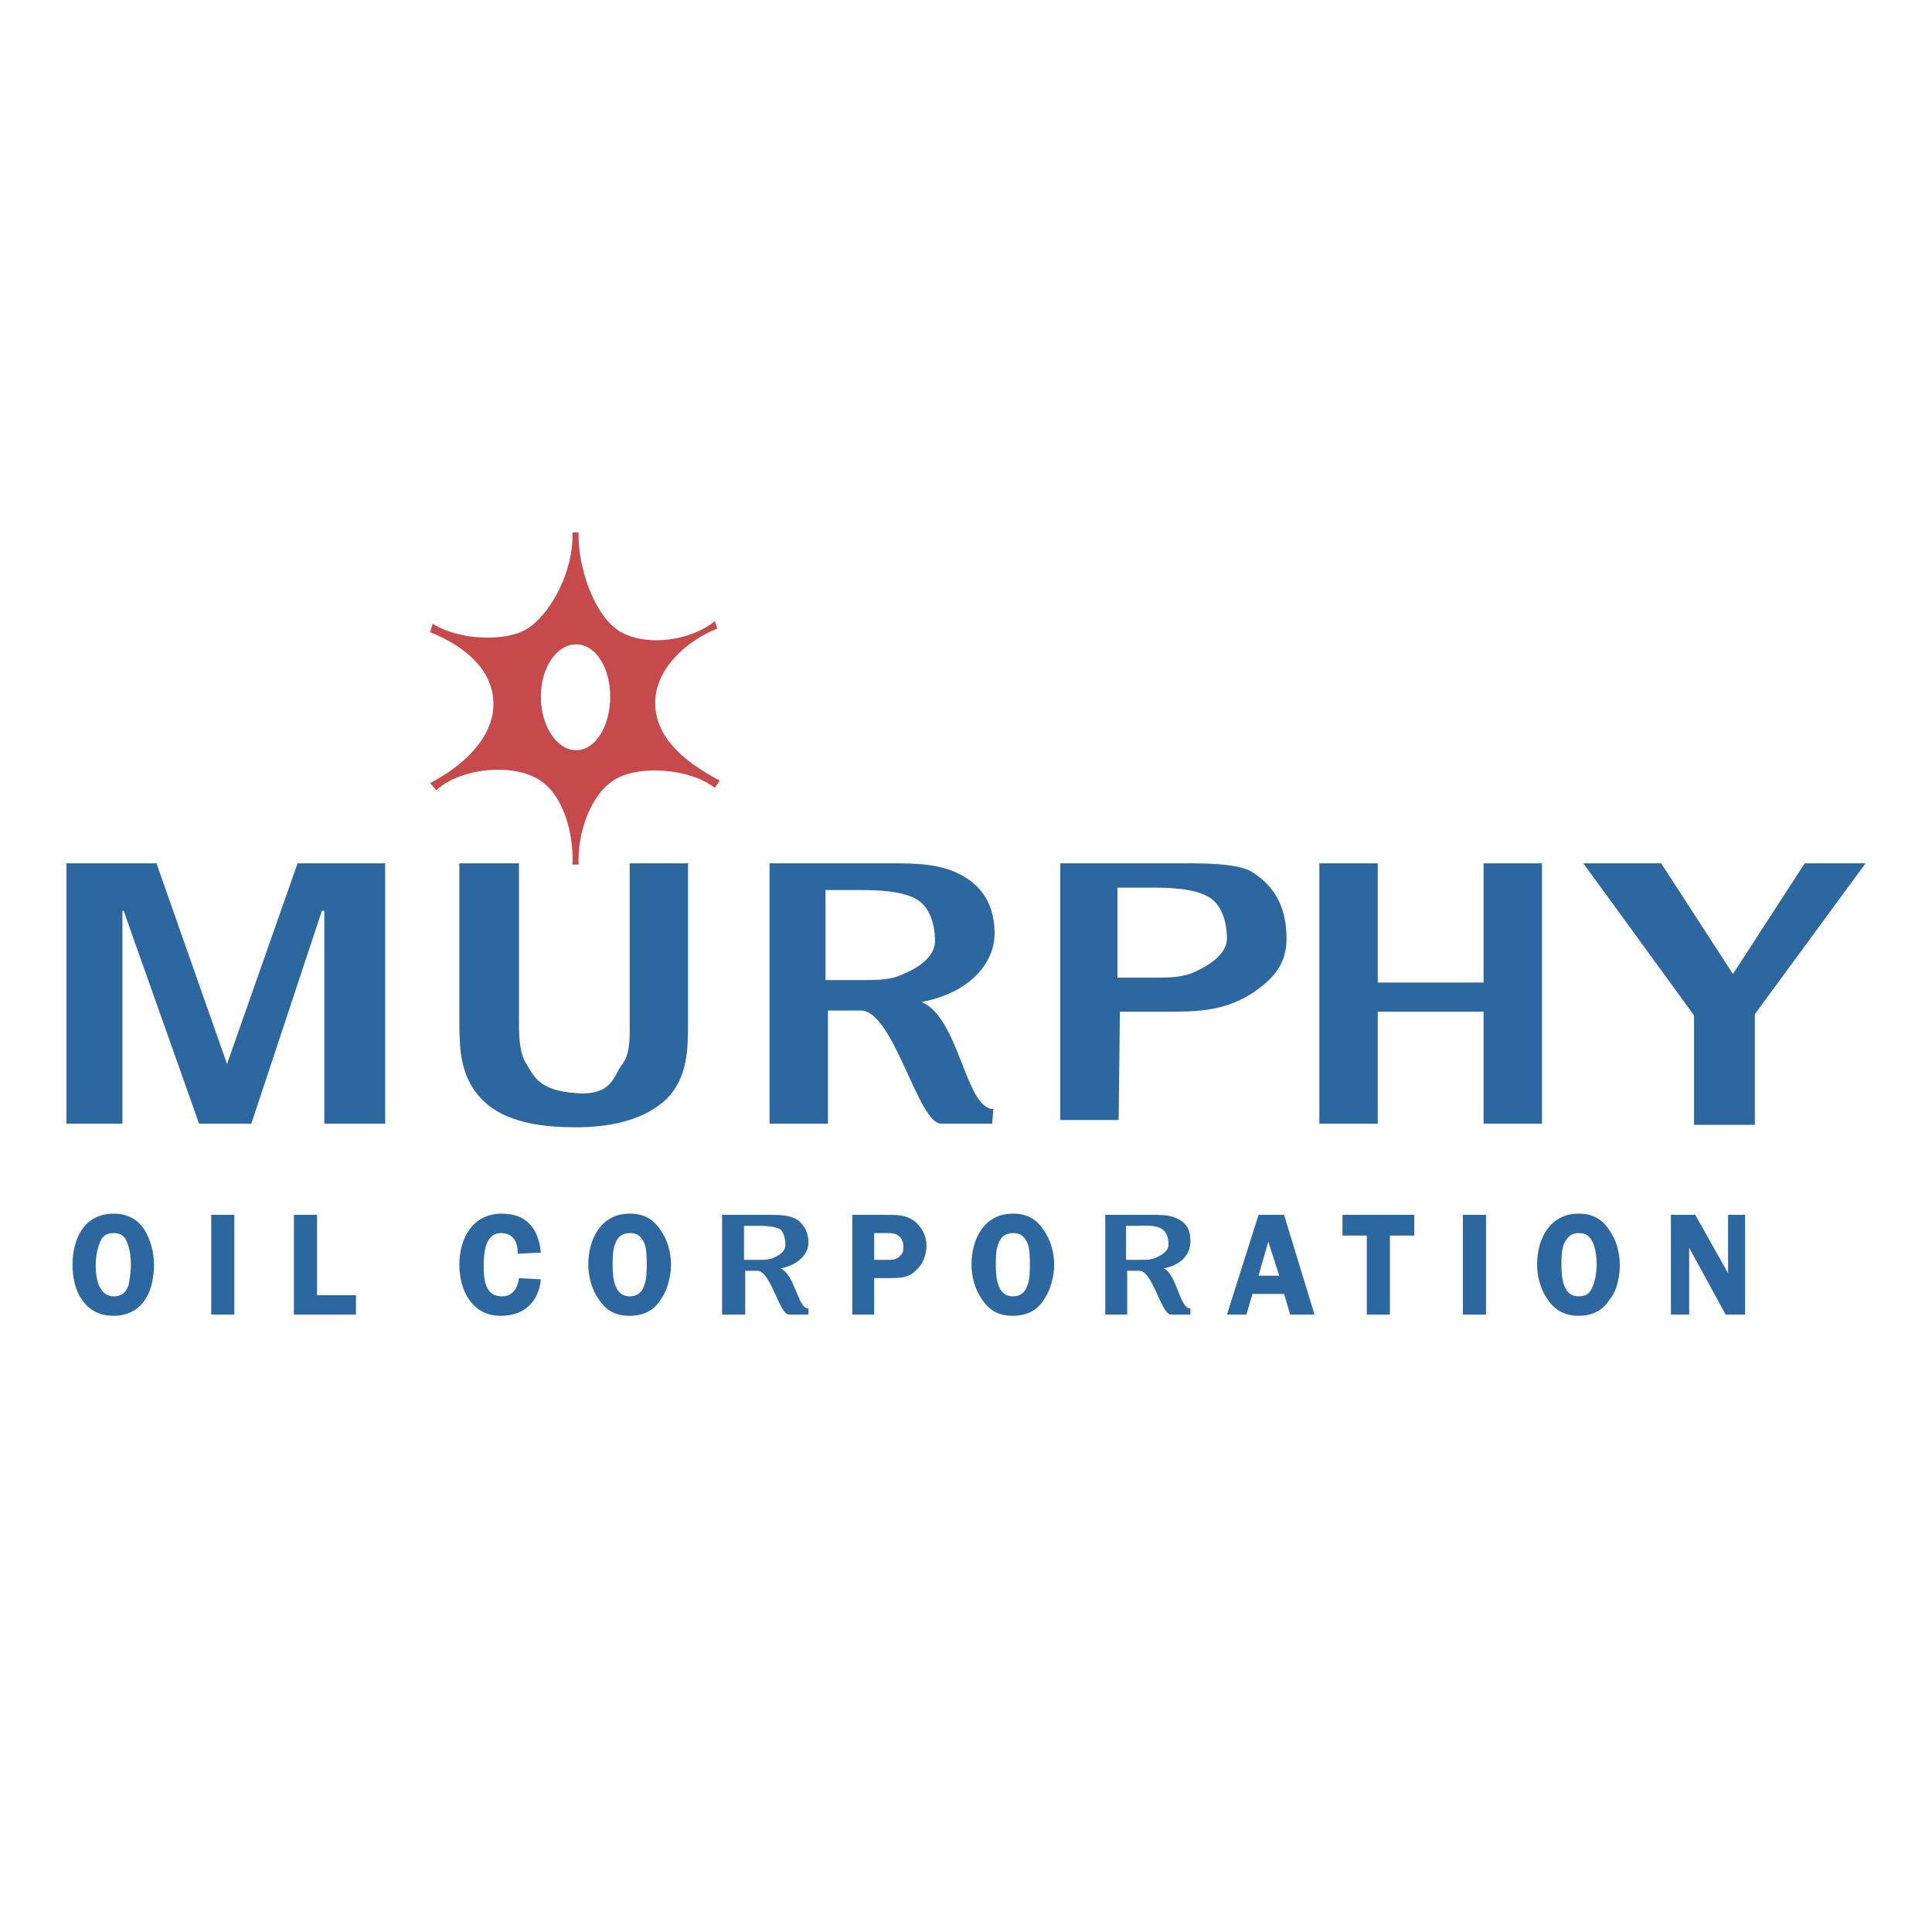 <svg xmlns="http://www.w3.org/2000/svg" width="2500" height="2500" viewBox="0 0 192.756 192.756"><g fill-rule="evenodd" clip-rule="evenodd"><path fill="#fff" d="M0 0h192.756v192.756H0V0z"/><path fill="#2d67a0" d="M25.078 112.105h-5.219l-7.524-21.238h-.122v21.238H6.631V86.133h8.981l7.039 20.025 7.038-20.025h8.739v25.972h-6.069V90.867h-.242l-7.039 21.238zM68.647 101.789c0 2.912 0 5.824-2.306 8.01-2.307 2.062-5.705 2.67-8.86 2.67-3.034 0-6.432-.363-8.738-2.184-2.792-2.307-2.913-5.219-2.913-8.496V86.133h5.946v15.656c0 1.213 0 3.033.607 4.127.85 1.334 1.214 2.912 5.219 3.154 3.52.244 3.641-1.82 4.49-2.912s.729-2.912.729-4.369V86.133h5.825v15.656h.001zM85.88 100.818h-3.277v11.287h-5.825V86.133h12.015c2.549 0 5.218 0 7.403 1.335 2.064 1.213 3.035 3.155 3.035 5.704 0 2.67-2.186 5.826-7.282 6.796 3.762 1.578 4.369 10.68 7.161 10.68l-.121 1.457H93.89c-2.306 0-4.733-11.287-8.01-11.287zm-3.519-3.035h3.762c1.335 0 2.792 0 4.005-.605 2.306-.971 3.156-2.185 3.156-3.277 0-2.063-.729-3.398-1.578-4.005-1.456-1.092-4.612-1.092-5.825-1.092h-3.52v8.979zM153.844 112.105h-5.826v-11.166h-10.559v11.166h-5.826V86.133h5.826v11.894h10.559V86.133h5.826v25.972zM175.082 101.182v11.045h-6.068v-10.924l-11.045-15.17h7.767l7.16 11.045 7.161-11.045h6.068l-11.043 15.049zM111.609 111.74h-5.826V86.133h10.801c2.791 0 7.039-.121 8.496.971 2.428 1.578 3.277 3.884 3.277 6.554 0 2.549-1.336 4.004-3.277 5.34-2.549 1.699-5.098 1.941-8.131 1.941h-5.219l-.121 10.801zm-.121-14.199h3.641c1.455 0 2.912 0 4.125-.605 2.186-.972 3.156-2.185 3.156-3.278 0-2.063-.729-3.398-1.578-4.005-1.457-1.092-4.611-1.092-5.824-1.092h-3.52v8.98zM8.208 129.703c-.728-.973-.971-2.307-.971-3.52 0-2.67 1.213-5.098 4.126-5.098 1.213 0 2.306.484 3.034 1.578.606.971.971 2.305.971 3.52 0 1.092-.243 2.547-.849 3.396-.728 1.215-1.942 1.699-3.155 1.699-1.335.001-2.427-.483-3.156-1.575zm1.7-5.584c-.243.607-.364 1.457-.364 2.064 0 1.213.243 3.154 1.821 3.154.728 0 1.213-.363 1.456-1.092.122-.607.243-1.457.243-2.062 0-.729-.121-1.578-.364-2.186-.242-.729-.728-.971-1.334-.971-.852.001-1.216.365-1.458 1.093zM21.073 121.207h2.306v9.951h-2.306v-9.951zM35.515 129.217v1.941h-6.19v-9.951h2.306v8.01h3.884zM51.656 125.09c0-1.092-.364-2.062-1.699-2.062-1.578 0-1.699 2.062-1.699 3.277 0 1.334.121 3.033 1.821 3.033 1.092 0 1.578-.85 1.699-1.82l2.185.121c-.243 2.307-1.699 3.641-4.005 3.641-2.792 0-4.126-2.426-4.126-5.096s1.334-5.098 4.248-5.098c2.427 0 3.641 1.455 3.884 3.883l-2.308.121zM59.788 129.703c-.729-.973-1.093-2.307-1.093-3.52 0-2.67 1.335-5.098 4.127-5.098 1.334 0 2.306.484 3.034 1.578.728.971 1.092 2.305 1.092 3.52 0 1.092-.364 2.547-.971 3.396-.729 1.215-1.821 1.699-3.155 1.699-1.336.001-2.306-.483-3.034-1.575zm1.577-5.584c-.243.607-.243 1.457-.243 2.064 0 1.213.121 3.154 1.699 3.154.728 0 1.213-.363 1.456-1.092.243-.607.243-1.457.243-2.062 0-.729 0-1.578-.243-2.186-.364-.729-.728-.971-1.456-.971-.728.001-1.213.365-1.456 1.093zM87.215 131.158H85.03v-9.951h3.52c.971 0 1.82 0 2.67.607.728.605 1.214 1.455 1.214 2.426s-.364 1.943-1.092 2.549c-.729.729-1.7.729-2.67.729h-1.456v3.64h-.001zm1.214-5.461c.607 0 1.092 0 1.457-.486.243-.242.243-.484.243-.848 0-.365-.122-.729-.364-.973-.364-.363-.85-.363-1.335-.363h-1.213v2.67h1.212zM98.016 129.703c-.727-.973-1.091-2.307-1.091-3.52 0-2.67 1.335-5.098 4.126-5.098 1.334 0 2.305.484 3.033 1.578.729.971 1.094 2.305 1.094 3.52 0 1.092-.365 2.547-.973 3.396-.727 1.215-1.82 1.699-3.154 1.699-1.336.001-2.307-.483-3.035-1.575zm1.578-5.584c-.242.607-.242 1.457-.242 2.064 0 1.213.121 3.154 1.699 3.154.729 0 1.213-.363 1.457-1.092.242-.607.242-1.457.242-2.062 0-.729 0-1.578-.242-2.186-.365-.729-.729-.971-1.457-.971s-1.213.365-1.457 1.093zM131.148 131.158h-2.428l-.607-2.062h-3.154l-.607 2.062h-1.941l3.156-9.951h2.547l3.034 9.951zm-3.519-3.883l-1.092-3.398-.971 3.398h2.063zM141.1 123.27h-2.428v7.888h-2.305v-7.888h-2.428v-2.063h7.161v2.063zM145.955 121.207h2.305v9.951h-2.305v-9.951zM154.449 129.703c-.729-.973-1.092-2.307-1.092-3.52 0-2.67 1.336-5.098 4.127-5.098 1.334 0 2.305.484 3.033 1.578.729.971 1.092 2.305 1.092 3.52 0 1.092-.242 2.547-.971 3.396-.727 1.215-1.82 1.699-3.154 1.699-1.214.001-2.306-.483-3.035-1.575zm1.578-5.584c-.242.607-.242 1.457-.242 2.064 0 1.213.121 3.154 1.699 3.154.85 0 1.213-.363 1.457-1.092.242-.607.363-1.457.363-2.062 0-.729-.121-1.578-.363-2.186-.365-.729-.729-.971-1.457-.971s-1.093.365-1.457 1.093zM174.111 131.158h-1.943l-3.641-6.674v6.674h-1.82v-9.951h2.428l3.277 5.824v-5.824h1.699v9.951zM113.672 126.789h-1.213v4.369h-2.186v-9.951h4.613c.971 0 1.941 0 2.791.484.85.486 1.092 1.215 1.092 2.186 0 1.092-.729 2.307-2.67 2.67 1.334.607 1.578 4.006 2.67 4.006v.605h-1.941c-.971 0-1.82-4.369-3.156-4.369zm-1.334-1.092h1.455c.486 0 1.094 0 1.578-.242.85-.365 1.213-.85 1.213-1.215 0-.85-.242-1.334-.605-1.576-.607-.486-1.82-.365-2.307-.365h-1.334v3.398zM75.564 126.789h-1.213v4.369h-2.306v-9.951h4.612c1.092 0 2.063 0 2.913.484.728.607 1.092 1.336 1.092 2.307s-.85 2.186-2.791 2.549c1.456.607 1.699 4.006 2.791 4.006v.605H78.72c-.971 0-1.821-4.369-3.156-4.369zm-1.335-1.092h1.457c.485 0 1.092 0 1.577-.242.85-.365 1.092-.85 1.092-1.215 0-.85-.243-1.334-.485-1.576-.607-.365-1.821-.365-2.306-.365h-1.335v3.398z"/><path d="M65.371 70.114c0 3.276 2.548 5.704 6.432 7.767l-.485.729c-2.427-1.942-7.889-2.427-10.316-.606-2.185 1.577-3.398 5.218-3.277 8.252h-.607c.122-3.034-.849-6.675-3.034-8.252-2.548-1.942-8.131-1.457-10.559.849l-.607-.728c3.277-1.7 6.311-4.49 6.311-7.889 0-3.276-2.67-5.704-6.311-7.16l.243-.85c2.67 1.699 7.403 1.82 9.466.485 2.306-1.456 4.612-5.704 4.49-9.588h.607c-.121 3.155 1.457 8.375 4.248 9.952 2.67 1.456 6.917.85 9.345-1.093l.242.729c-3.276 1.334-6.188 4.126-6.188 7.403zm-7.89-5.826c-1.942 0-3.519 2.306-3.519 5.219 0 2.913 1.577 5.34 3.519 5.34s3.398-2.427 3.398-5.34c.001-2.913-1.456-5.219-3.398-5.219z" fill="#c64a4c"/></g></svg>